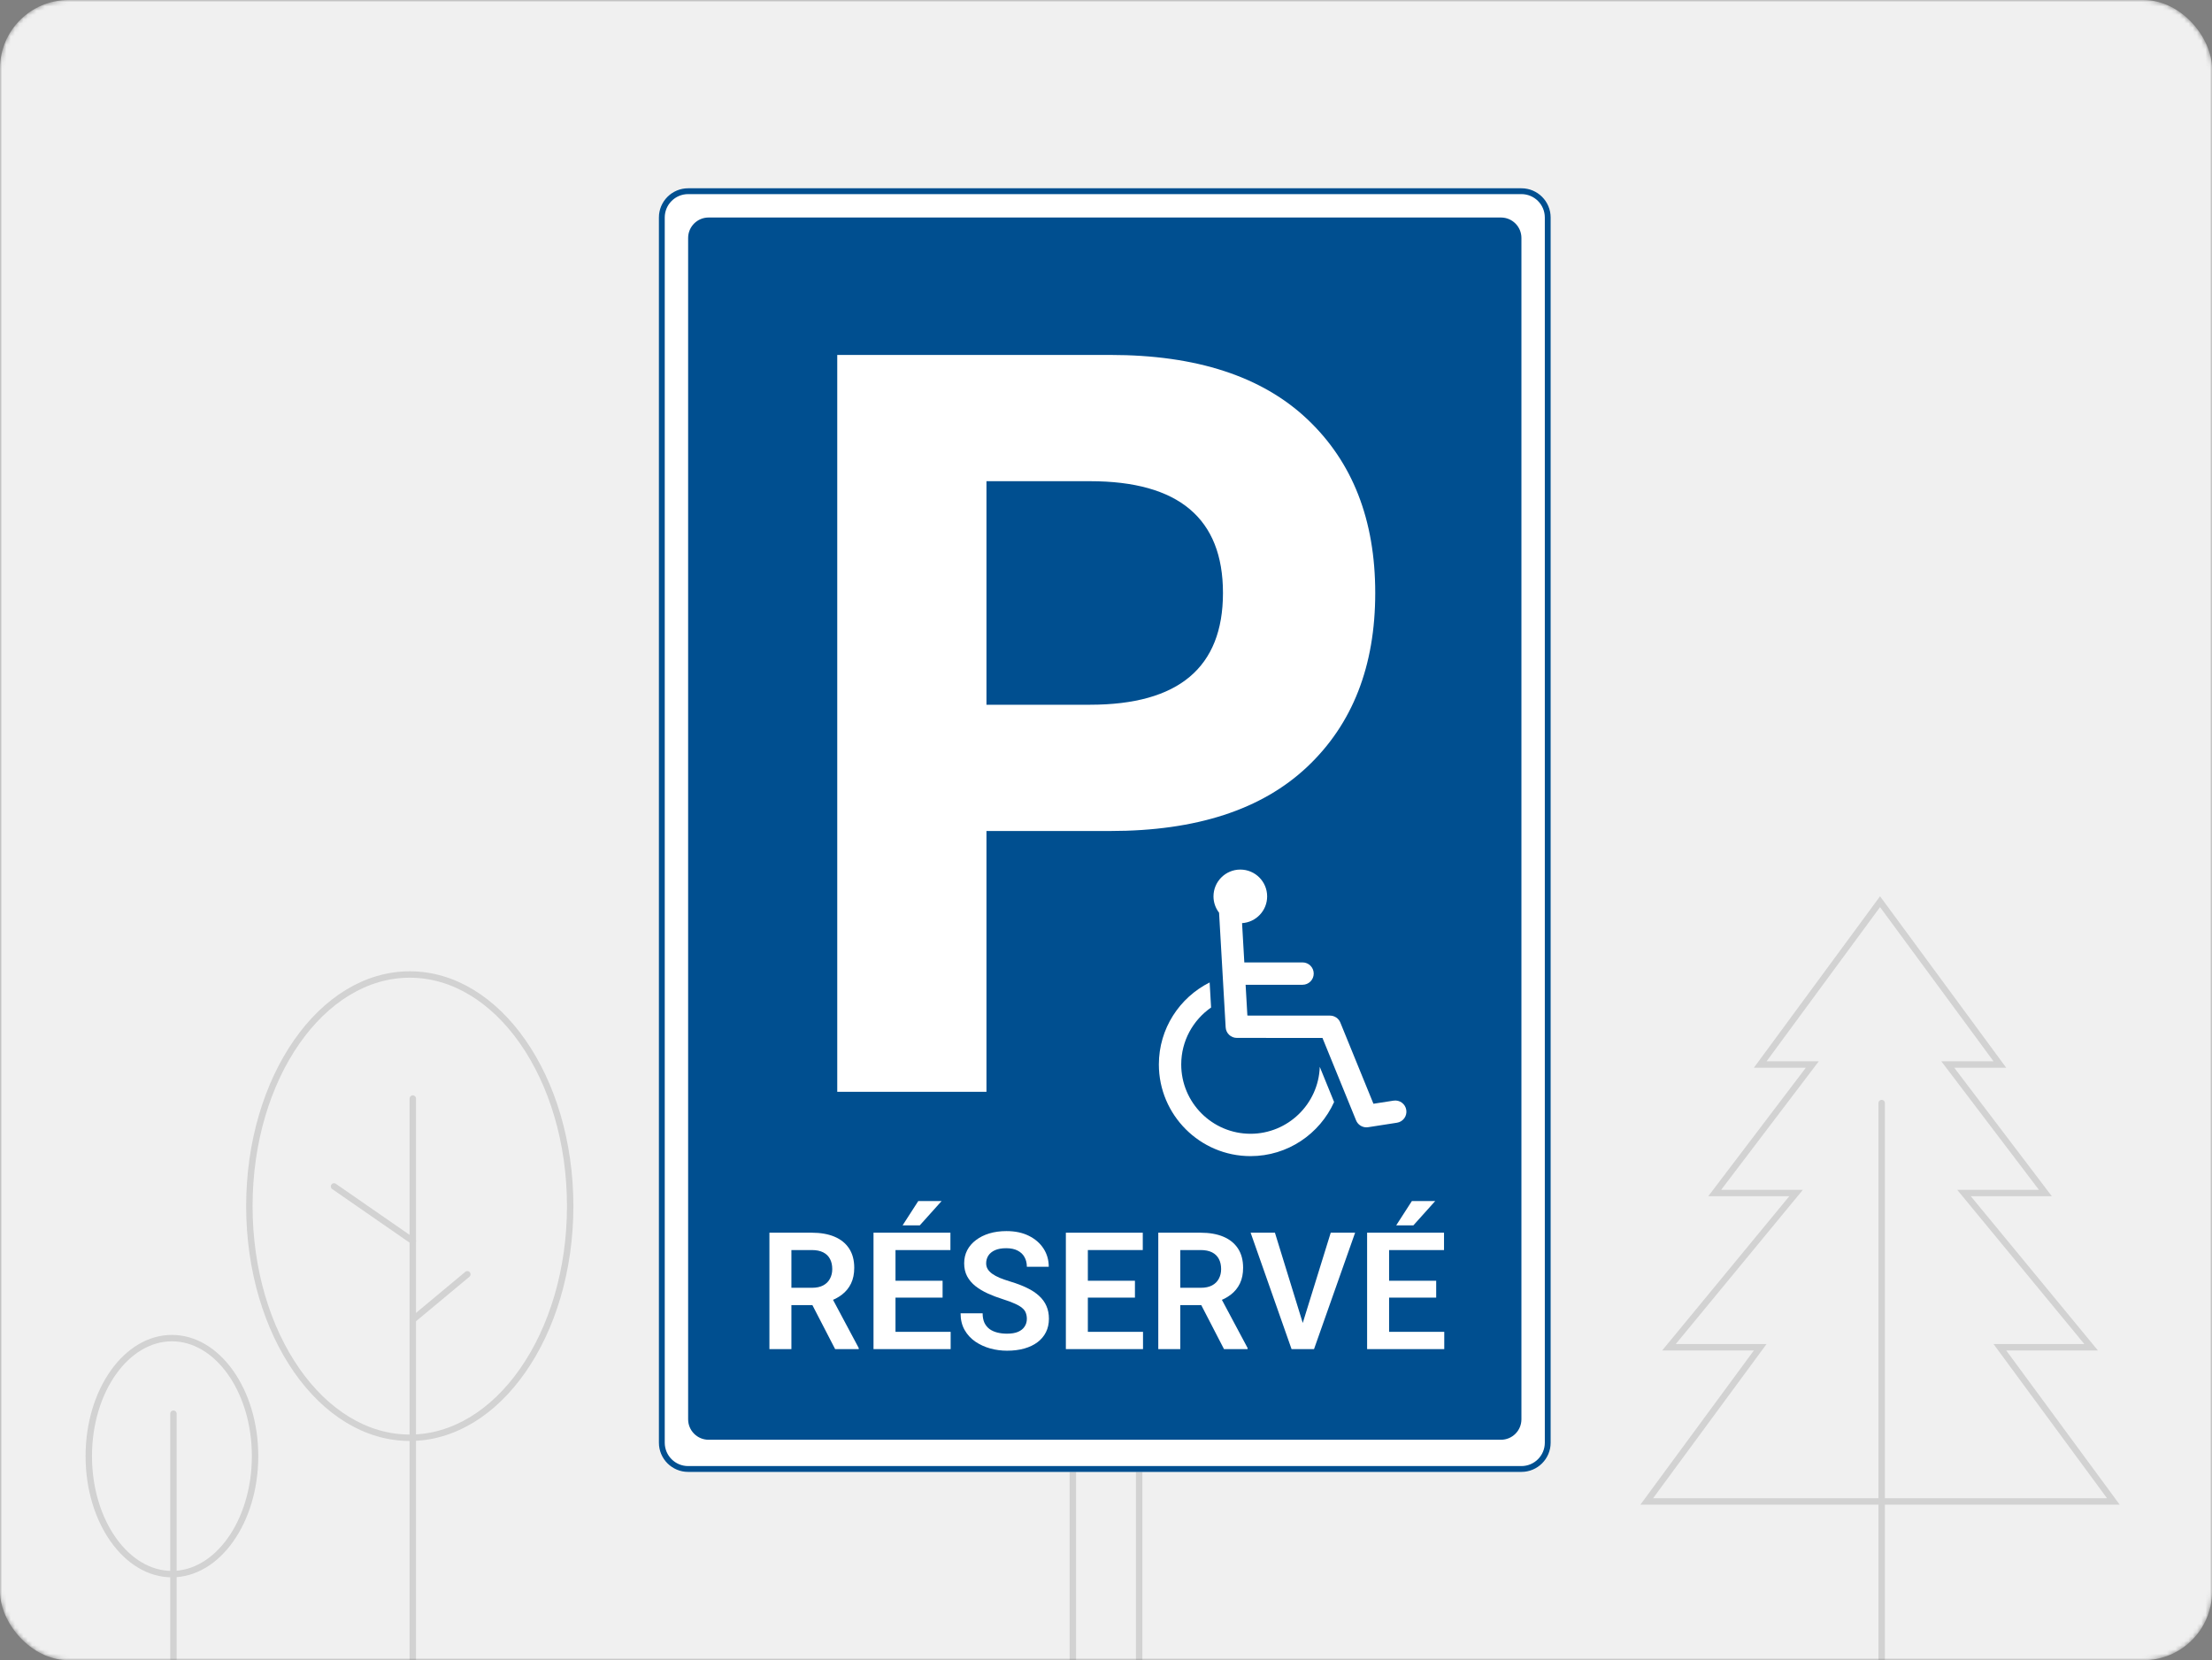 <?xml version="1.0" encoding="UTF-8"?>
<svg xmlns="http://www.w3.org/2000/svg" width="517" height="388" viewBox="0 0 517 388" fill="none">
  <rect x="0" y="0" width="517" height="388" fill="#808080" stroke="none"/>
  <mask id="mask0_2212_13051" style="mask-type:alpha" maskUnits="userSpaceOnUse" x="0" y="0" width="517" height="388">
    <rect width="517" height="388" rx="16" fill="#F0F0F0"></rect>
  </mask>
  <g mask="url(#mask0_2212_13051)">
    <rect width="517" height="388" rx="16" fill="#F0F0F0"></rect>
    <rect x="250.75" y="321.75" width="15.5" height="86.5" stroke="#D2D2D2" stroke-width="1.5"></rect>
    <path d="M154 50.834C154 47.06 157.06 44 160.834 44H355.595C359.369 44 362.428 47.06 362.428 50.834V337.166C362.428 340.94 359.369 344 355.595 344H160.834C157.06 344 154 340.94 154 337.166V50.834Z" fill="white"></path>
    <path fill-rule="evenodd" clip-rule="evenodd" d="M355.595 45.367H160.834C157.814 45.367 155.367 47.814 155.367 50.834V337.166C155.367 340.186 157.814 342.633 160.834 342.633H355.595C358.614 342.633 361.062 340.186 361.062 337.166V50.834C361.062 47.814 358.614 45.367 355.595 45.367ZM160.834 44C157.06 44 154 47.06 154 50.834V337.166C154 340.94 157.06 344 160.834 344H355.595C359.369 344 362.428 340.94 362.428 337.166V50.834C362.428 47.06 359.369 44 355.595 44H160.834Z" fill="#004F90"></path>
    <path d="M160.834 55.618C160.834 52.976 162.976 50.834 165.618 50.834H350.811C353.453 50.834 355.595 52.976 355.595 55.618V331.7C355.595 334.341 353.453 336.483 350.811 336.483H165.618C162.976 336.483 160.834 334.341 160.834 331.7V55.618Z" fill="#004F90"></path>
    <path d="M230.561 255.162V194.211H259.505C279.592 194.211 294.933 189.213 305.53 179.215C316.127 169.218 321.426 155.674 321.426 138.582C321.426 121.49 316.127 107.945 305.53 97.948C294.933 87.951 279.592 82.952 259.505 82.952H195.686V255.162H230.561ZM254.76 164.703H230.561V112.46H254.76C275.479 112.46 285.839 121.167 285.839 138.582C285.839 155.996 275.479 164.703 254.76 164.703Z" fill="white"></path>
    <path d="M179.832 288.092H189.717C191.785 288.092 193.56 288.403 195.042 289.026C196.525 289.649 197.665 290.571 198.462 291.792C199.259 293.013 199.658 294.514 199.658 296.295C199.658 297.703 199.409 298.924 198.91 299.958C198.412 300.992 197.708 301.857 196.799 302.555C195.902 303.253 194.843 303.801 193.622 304.199L192.015 305.021H183.289L183.252 300.967H189.773C190.832 300.967 191.71 300.78 192.408 300.406C193.105 300.032 193.628 299.515 193.977 298.855C194.339 298.195 194.519 297.441 194.519 296.594C194.519 295.685 194.345 294.9 193.996 294.24C193.647 293.567 193.118 293.05 192.408 292.689C191.698 292.327 190.801 292.147 189.717 292.147H184.971V315.299H179.832V288.092ZM195.192 315.299L188.895 303.116L194.332 303.097L200.704 315.037V315.299H195.192Z" fill="white"></path>
    <path d="M222.193 311.263V315.299H207.73V311.263H222.193ZM209.3 288.092V315.299H204.161V288.092H209.3ZM220.306 299.322V303.265H207.73V299.322H220.306ZM222.137 288.092V292.147H207.73V288.092H222.137ZM210.963 286.373L214.625 280.692H220.082L214.98 286.373H210.963Z" fill="white"></path>
    <path d="M240.001 308.235C240.001 307.712 239.92 307.245 239.758 306.834C239.608 306.41 239.328 306.031 238.917 305.694C238.518 305.345 237.952 305.009 237.217 304.685C236.494 304.349 235.56 304 234.414 303.639C233.143 303.24 231.96 302.792 230.863 302.293C229.767 301.795 228.802 301.216 227.967 300.556C227.145 299.895 226.503 299.135 226.042 298.276C225.581 297.404 225.351 296.395 225.351 295.249C225.351 294.128 225.588 293.106 226.061 292.184C226.547 291.262 227.232 290.471 228.116 289.811C229.001 289.138 230.041 288.621 231.237 288.26C232.445 287.899 233.778 287.718 235.236 287.718C237.254 287.718 238.998 288.086 240.468 288.821C241.95 289.556 243.096 290.552 243.906 291.811C244.716 293.069 245.121 294.483 245.121 296.052H240.001C240.001 295.205 239.82 294.458 239.459 293.81C239.11 293.162 238.574 292.651 237.852 292.278C237.142 291.904 236.245 291.717 235.161 291.717C234.115 291.717 233.243 291.873 232.545 292.184C231.86 292.496 231.343 292.919 230.994 293.455C230.658 293.991 230.49 294.588 230.49 295.249C230.49 295.747 230.608 296.195 230.845 296.594C231.081 296.98 231.436 297.348 231.91 297.697C232.383 298.033 232.969 298.351 233.666 298.65C234.376 298.936 235.198 299.223 236.133 299.509C237.628 299.958 238.936 300.456 240.057 301.004C241.19 301.552 242.131 302.175 242.878 302.873C243.638 303.57 244.205 304.355 244.579 305.227C244.965 306.099 245.158 307.089 245.158 308.198C245.158 309.369 244.928 310.415 244.467 311.337C244.006 312.259 243.346 313.044 242.486 313.692C241.626 314.34 240.592 314.832 239.384 315.168C238.188 315.504 236.849 315.672 235.367 315.672C234.046 315.672 232.738 315.498 231.443 315.149C230.159 314.788 228.995 314.252 227.948 313.542C226.902 312.82 226.067 311.91 225.444 310.814C224.822 309.705 224.51 308.41 224.51 306.927H229.667C229.667 307.787 229.804 308.522 230.079 309.132C230.365 309.73 230.764 310.222 231.274 310.609C231.798 310.982 232.408 311.256 233.106 311.431C233.803 311.605 234.557 311.692 235.367 311.692C236.413 311.692 237.273 311.549 237.945 311.263C238.63 310.964 239.141 310.553 239.478 310.029C239.826 309.506 240.001 308.908 240.001 308.235Z" fill="white"></path>
    <path d="M267.151 311.263V315.299H252.688V311.263H267.151ZM254.258 288.092V315.299H249.119V288.092H254.258ZM265.264 299.322V303.265H252.688V299.322H265.264ZM267.095 288.092V292.147H252.688V288.092H267.095Z" fill="white"></path>
    <path d="M270.72 288.092H280.605C282.673 288.092 284.448 288.403 285.931 289.026C287.413 289.649 288.553 290.571 289.35 291.792C290.148 293.013 290.546 294.514 290.546 296.295C290.546 297.703 290.297 298.924 289.799 299.958C289.3 300.992 288.597 301.857 287.687 302.555C286.79 303.253 285.731 303.801 284.511 304.199L282.904 305.021H274.177L274.14 300.967H280.661C281.72 300.967 282.598 300.78 283.296 300.406C283.994 300.032 284.517 299.515 284.866 298.855C285.227 298.195 285.408 297.441 285.408 296.594C285.408 295.685 285.233 294.9 284.884 294.24C284.536 293.567 284.006 293.05 283.296 292.689C282.586 292.327 281.689 292.147 280.605 292.147H275.859V315.299H270.72V288.092ZM286.08 315.299L279.783 303.116L285.221 303.097L291.593 315.037V315.299H286.08Z" fill="white"></path>
    <path d="M304.243 309.973L311.026 288.092H316.725L307.121 315.299H303.327L304.243 309.973ZM297.983 288.092L304.729 309.973L305.7 315.299H301.87L292.303 288.092H297.983Z" fill="white"></path>
    <path d="M337.56 311.263V315.299H323.097V311.263H337.56ZM324.667 288.092V315.299H319.528V288.092H324.667ZM335.673 299.322V303.265H323.097V299.322H335.673ZM337.504 288.092V292.147H323.097V288.092H337.504ZM326.33 286.373L329.992 280.692H335.448L330.347 286.373H326.33Z" fill="white"></path>
    <path d="M292.279 264.972C283.348 264.972 276.082 257.705 276.082 248.775C276.082 243.265 278.849 238.393 283.062 235.465L282.725 229.607C275.697 233.126 270.857 240.394 270.857 248.775C270.857 260.586 280.467 270.196 292.279 270.196C300.966 270.196 308.456 264.997 311.814 257.549L308.463 249.331C308.169 258.004 301.024 264.972 292.279 264.972Z" fill="white"></path>
    <path d="M328.685 259.411C328.464 257.986 327.128 257.005 325.704 257.23L321.009 257.958L313.27 238.98C312.869 238 311.915 237.356 310.852 237.356L291.544 237.344L291.13 230.15H304.436C305.879 230.15 307.049 228.979 307.049 227.536C307.049 226.093 305.88 224.924 304.436 224.924H290.829L290.302 215.745C293.573 215.535 296.164 212.822 296.164 209.497C296.164 206.032 293.357 203.226 289.894 203.226C286.432 203.226 283.623 206.032 283.623 209.495C283.623 210.933 284.113 212.254 284.928 213.313L286.469 240.103C286.548 241.487 287.691 242.565 289.075 242.565L309.095 242.578L316.951 261.843C317.357 262.836 318.321 263.468 319.37 263.468C319.503 263.468 319.636 263.457 319.772 263.437L326.504 262.392C327.931 262.173 328.906 260.837 328.685 259.411Z" fill="white"></path>
    <path d="M439.795 257.796V399" stroke="#D2D2D2" stroke-width="1.5" stroke-linecap="round"></path>
    <path d="M492.461 350.901H493.944L493.065 349.706L467.421 314.862H487.156H488.747L487.735 313.635L459.04 278.822H476.547H478.058L477.144 277.619L455.248 248.789H465.938H467.421L466.542 247.595L440.018 211.555L439.414 210.735L438.81 211.555L412.287 247.595L411.407 248.789H412.891H423.58L401.684 277.619L400.77 278.822H402.281H419.788L391.093 313.635L390.082 314.862H391.672H411.407L385.763 349.706L384.884 350.901H386.367H492.461Z" stroke="#D2D2D2" stroke-width="1.5" stroke-linecap="round"></path>
    <path d="M96.482 308.44L109.23 297.817" stroke="#D2D2D2" stroke-width="1.5" stroke-linecap="round"></path>
    <path d="M96.483 290.027L78.07 277.28" stroke="#D2D2D2" stroke-width="1.5" stroke-linecap="round"></path>
    <path d="M96.482 256.743L96.482 409" stroke="#D2D2D2" stroke-width="1.5" stroke-linecap="round"></path>
    <path d="M59.616 340.307C59.616 347.992 57.395 354.917 53.843 359.902C50.291 364.889 45.45 367.884 40.183 367.884C34.916 367.884 30.075 364.889 26.522 359.902C22.97 354.917 20.75 347.992 20.75 340.307C20.75 332.623 22.97 325.697 26.522 320.712C30.075 315.726 34.916 312.73 40.183 312.73C45.45 312.73 50.291 315.726 53.843 320.712C57.395 325.697 59.616 332.623 59.616 340.307Z" stroke="#D2D2D2" stroke-width="1.5"></path>
    <path d="M40.537 330.393L40.537 401.21" stroke="#D2D2D2" stroke-width="1.5" stroke-linecap="round"></path>
    <path d="M133.266 281.883C133.266 296.905 129.022 310.471 122.2 320.263C115.376 330.057 106.021 336.017 95.775 336.017C85.528 336.017 76.173 330.057 69.349 320.263C62.527 310.471 58.283 296.905 58.283 281.883C58.283 266.862 62.527 253.295 69.349 243.504C76.173 233.71 85.528 227.75 95.775 227.75C106.021 227.75 115.376 233.71 122.2 243.504C129.022 253.295 133.266 266.862 133.266 281.883Z" stroke="#D2D2D2" stroke-width="1.5"></path>
  </g>
</svg>
